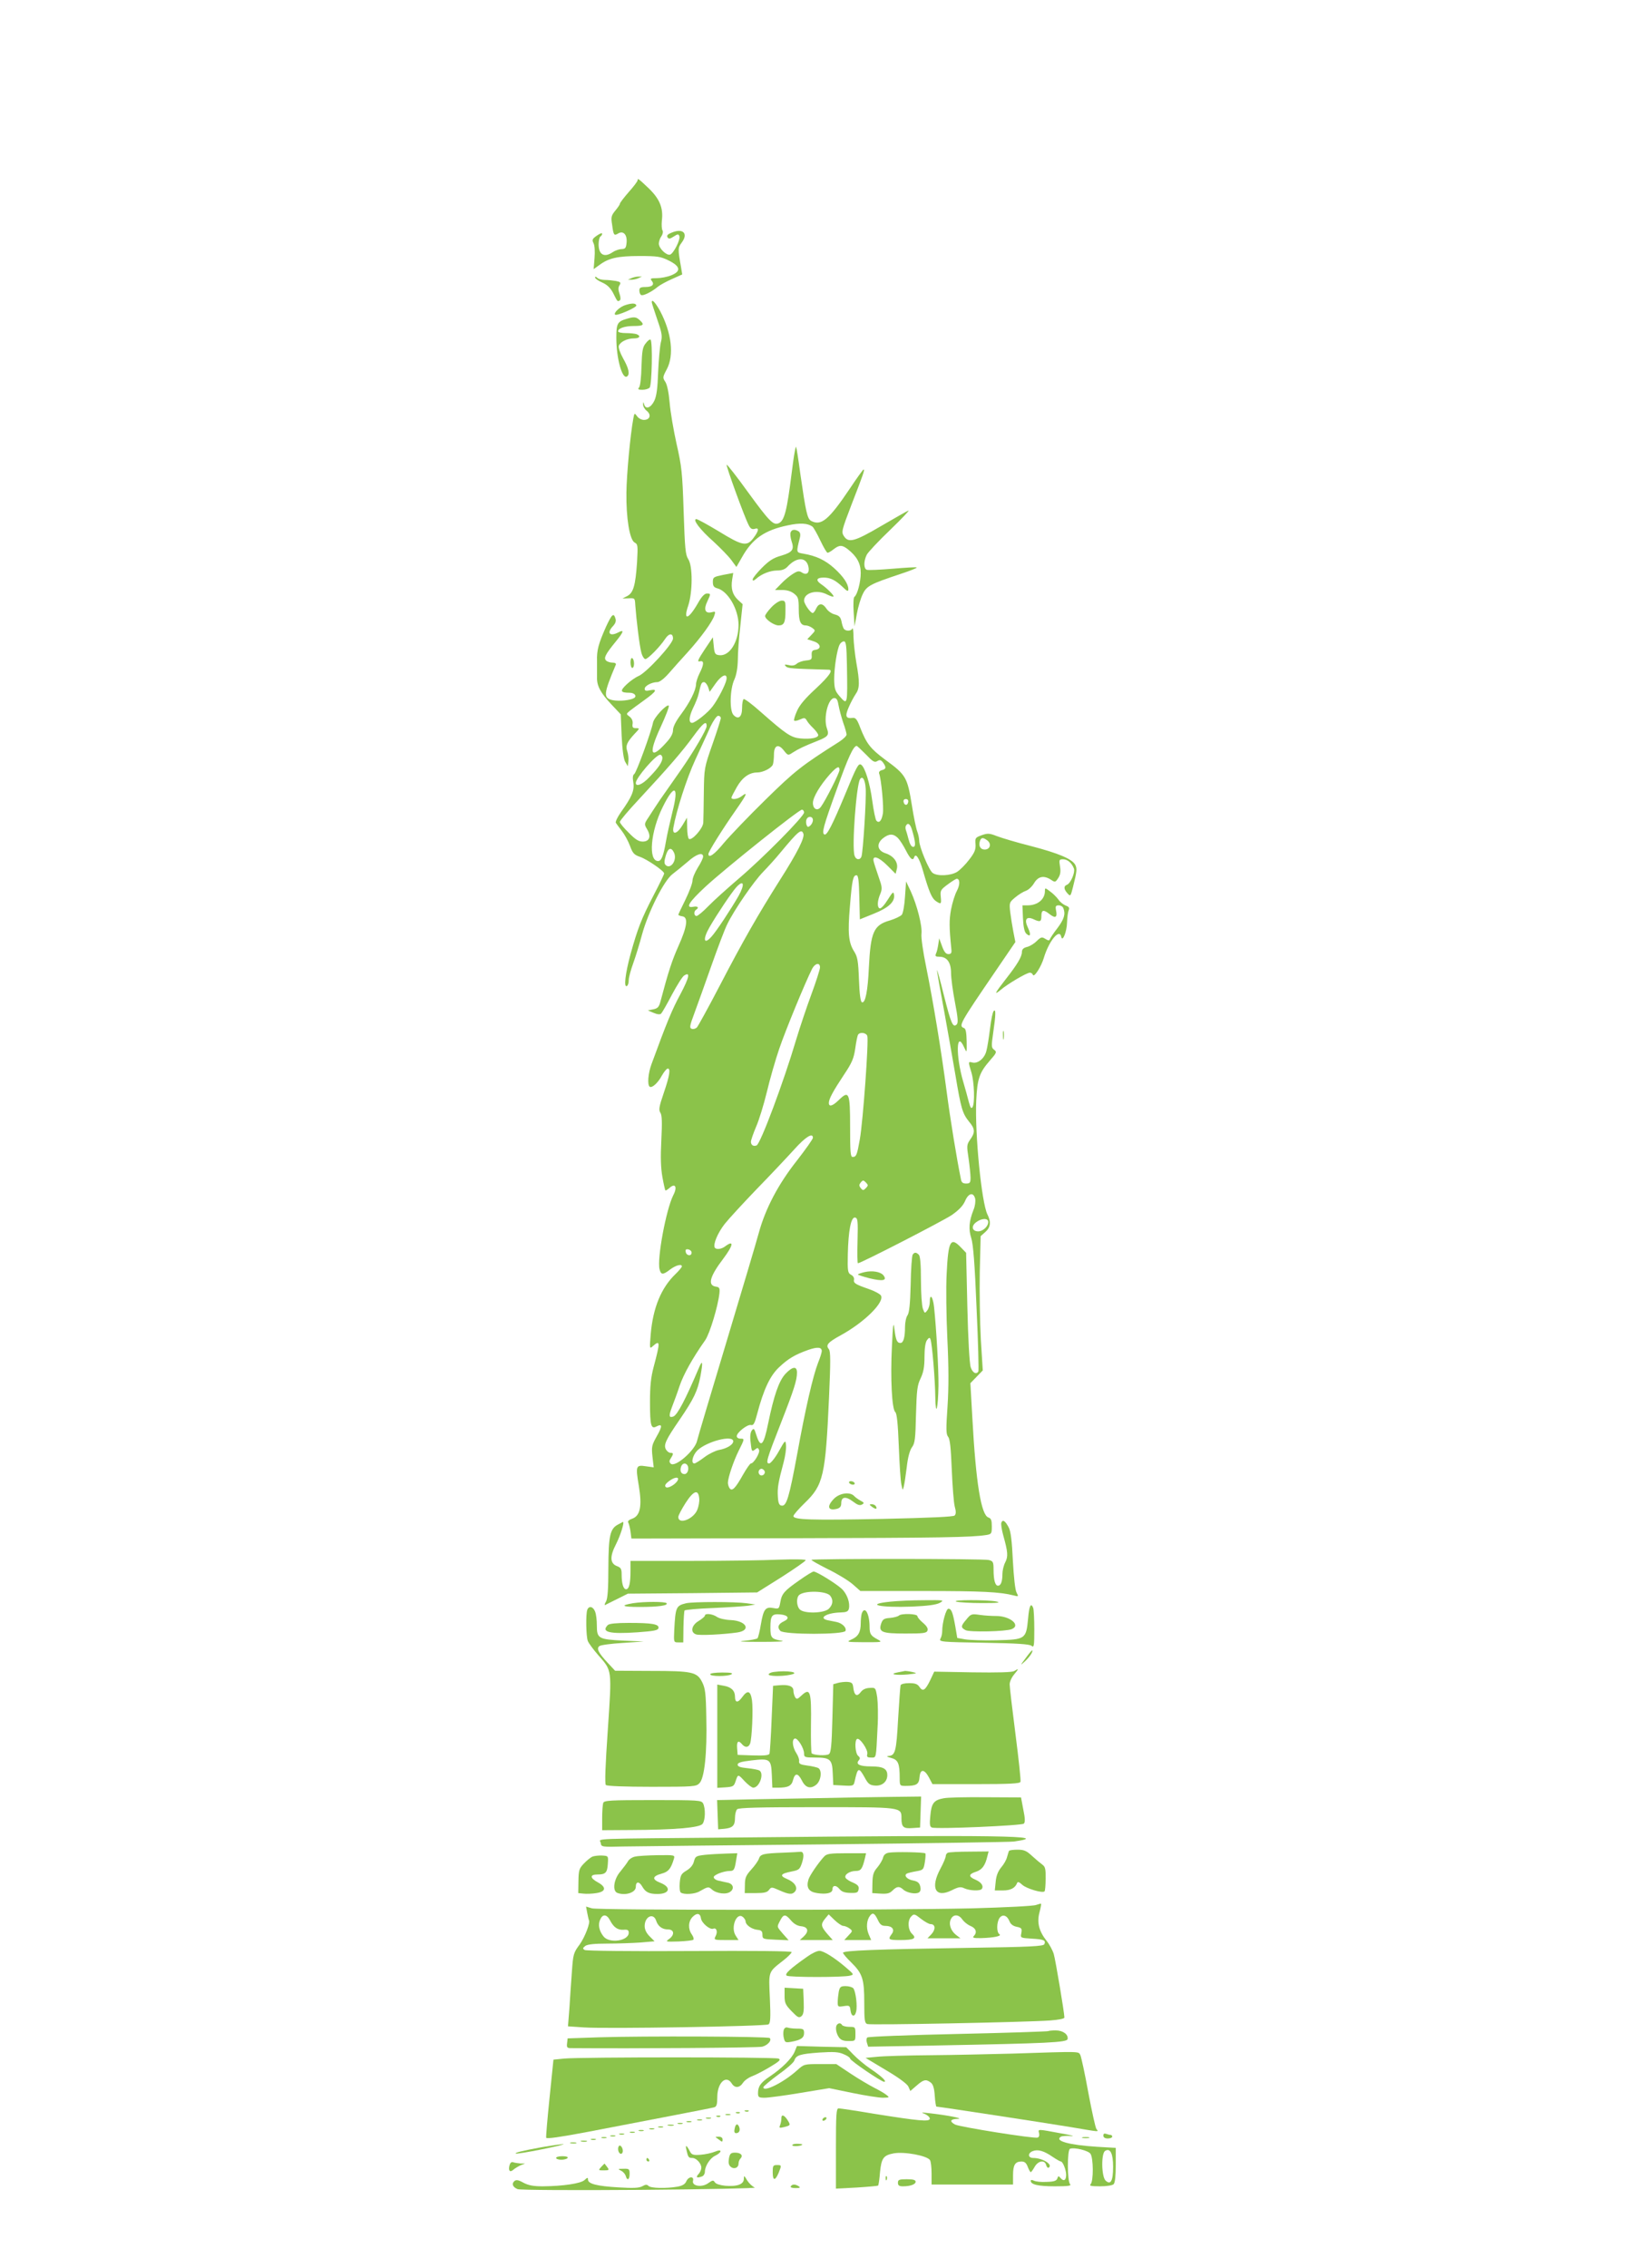 <?xml version="1.0" standalone="no"?>
<!DOCTYPE svg PUBLIC "-//W3C//DTD SVG 20010904//EN"
 "http://www.w3.org/TR/2001/REC-SVG-20010904/DTD/svg10.dtd">
<svg version="1.0" xmlns="http://www.w3.org/2000/svg"
 width="926pt" height="1280pt" viewBox="0 0 926 1280"
 preserveAspectRatio="xMidYMid meet">
<g transform="translate(0,1280) scale(0.1,-0.1)"
fill="#8bc34a" stroke="none">
<path d="M3600 11782 c0 -5 -22 -35 -50 -66 -27 -31 -50 -61 -50 -66 0 -5 -12
-22 -26 -39 -22 -27 -25 -36 -18 -78 8 -61 11 -65 34 -51 29 18 52 -6 48 -51
-3 -31 -7 -36 -28 -37 -14 0 -37 -8 -50 -17 -48 -33 -80 -15 -80 44 0 21 5 41
10 44 6 3 10 11 10 16 0 6 -13 1 -30 -11 -26 -18 -28 -24 -19 -42 7 -13 9 -47
6 -84 l-5 -63 32 23 c52 39 103 51 226 51 103 0 120 -3 165 -25 67 -33 72 -61
15 -84 -22 -9 -59 -16 -81 -16 -35 0 -40 -2 -29 -15 17 -21 3 -35 -36 -35 -27
0 -34 -4 -34 -19 0 -11 4 -23 10 -26 11 -7 62 19 95 47 11 9 47 29 79 43 l58
26 -6 37 c-19 108 -19 113 4 144 37 50 7 81 -55 56 -24 -9 -32 -17 -26 -27 7
-11 13 -10 35 4 23 15 27 15 32 2 7 -19 -32 -96 -52 -104 -20 -7 -64 35 -64
62 0 11 6 30 14 41 8 11 11 26 7 33 -5 7 -6 32 -4 55 9 72 -12 123 -74 183
-58 55 -63 59 -63 45z"/>
<path d="M3360 11234 c0 -6 18 -19 41 -29 29 -13 46 -31 61 -59 25 -50 24 -49
37 -42 6 4 6 17 -1 38 -8 22 -8 36 0 48 9 15 6 19 -20 24 -17 3 -45 6 -62 6
-18 0 -37 5 -44 12 -7 7 -12 8 -12 2z"/>
<path d="M3565 11230 l-20 -9 20 0 c11 0 29 4 40 9 l20 9 -20 0 c-11 0 -29 -4
-40 -9z"/>
<path d="M3680 11094 c0 -4 14 -47 31 -97 27 -78 30 -95 20 -131 -5 -22 -12
-98 -15 -167 -3 -91 -9 -136 -22 -162 -19 -39 -49 -50 -57 -19 -4 15 -5 15 -6
-1 0 -11 9 -27 21 -36 27 -22 18 -51 -16 -51 -14 0 -31 9 -39 21 -14 19 -15
19 -21 -13 -17 -92 -38 -316 -39 -418 -2 -144 18 -266 46 -282 19 -10 19 -17
14 -112 -9 -131 -21 -172 -55 -190 l-27 -14 35 1 c34 2 35 1 37 -38 6 -83 24
-231 34 -267 5 -21 16 -38 23 -38 14 0 82 69 111 113 22 34 45 35 45 3 0 -30
-150 -193 -195 -212 -17 -7 -47 -28 -67 -47 -39 -37 -36 -47 17 -47 28 0 43
-19 25 -30 -22 -13 -83 -19 -120 -12 -55 12 -53 34 17 200 3 7 -4 12 -19 12
-13 0 -29 5 -36 12 -14 14 -4 35 55 107 45 55 49 70 15 52 -49 -26 -68 -4 -31
35 14 15 19 29 14 43 -10 34 -20 25 -53 -46 -43 -97 -53 -133 -51 -194 0 -30
0 -71 0 -91 -2 -49 20 -89 83 -156 l51 -54 5 -122 c4 -79 11 -130 20 -146 l15
-25 3 28 c2 16 -1 41 -6 56 -11 32 -3 51 41 99 30 31 30 32 8 32 -18 0 -22 5
-19 25 2 15 -4 30 -17 40 -20 15 -20 15 1 33 12 9 49 37 83 61 68 49 76 64 31
55 -22 -5 -30 -3 -30 8 0 17 40 38 72 38 12 0 37 19 62 47 22 26 72 81 110
123 73 81 139 171 150 208 7 21 5 22 -18 16 -35 -8 -44 17 -22 62 20 43 20 44
-3 44 -13 0 -30 -18 -50 -54 -54 -94 -85 -102 -55 -14 25 76 26 224 0 262 -16
25 -19 60 -26 270 -7 218 -11 254 -40 381 -17 77 -35 181 -39 232 -5 57 -14
101 -24 117 -16 24 -16 27 8 72 42 79 27 205 -37 327 -27 49 -48 72 -48 51z"/>
<path d="M3534 11079 c-33 -9 -71 -45 -61 -55 9 -9 123 41 120 52 -3 13 -23
14 -59 3z"/>
<path d="M3537 11000 c-51 -15 -57 -27 -57 -106 0 -117 33 -236 60 -219 18 11
10 47 -21 101 -18 33 -28 61 -25 72 8 23 47 42 86 42 32 0 40 14 14 24 -9 3
-36 6 -60 6 -24 0 -44 4 -44 10 0 17 38 30 89 30 55 0 62 7 33 33 -20 19 -33
20 -75 7z"/>
<path d="M3645 10861 c-17 -21 -20 -44 -23 -130 -1 -58 -7 -110 -13 -117 -9
-11 -6 -14 18 -14 16 0 34 5 41 12 13 13 18 263 5 271 -5 3 -17 -7 -28 -22z"/>
<path d="M4487 10248 c-4 -18 -11 -71 -17 -118 -27 -215 -41 -271 -75 -284
-29 -11 -52 12 -170 174 -64 89 -119 159 -122 157 -5 -5 100 -294 124 -340 10
-21 19 -26 34 -22 27 9 24 -11 -7 -52 -37 -49 -62 -44 -194 37 -63 38 -121 70
-128 70 -24 0 20 -59 97 -127 40 -37 86 -84 101 -105 l28 -38 31 54 c59 106
129 154 260 181 69 15 113 12 139 -8 6 -5 26 -40 44 -78 18 -38 36 -69 41 -69
5 0 20 9 34 20 32 25 48 25 80 0 51 -40 73 -80 73 -134 0 -51 -19 -123 -36
-135 -5 -3 -7 -42 -4 -86 l5 -80 13 70 c7 39 22 89 33 111 22 47 44 58 212
114 54 18 96 34 93 37 -2 3 -64 -1 -136 -7 -72 -6 -138 -9 -146 -6 -18 7 -18
49 0 85 8 15 68 79 133 141 65 63 111 111 102 108 -9 -3 -78 -43 -154 -87
-150 -88 -184 -97 -210 -57 -15 23 -13 32 43 178 66 170 76 198 68 198 -3 0
-38 -48 -77 -107 -120 -178 -162 -213 -219 -183 -22 12 -30 50 -61 265 -11 83
-22 151 -24 153 -1 2 -5 -12 -8 -30z"/>
<path d="M4464 9795 c-3 -8 -1 -29 5 -48 17 -49 6 -64 -57 -83 -44 -12 -69
-28 -109 -68 -29 -29 -53 -59 -53 -66 0 -10 4 -9 18 2 32 29 81 48 120 48 27
0 45 7 58 21 50 55 105 57 118 3 9 -36 -8 -53 -35 -36 -17 11 -25 10 -52 -7
-18 -11 -48 -36 -66 -55 l-35 -36 41 0 c26 0 50 -7 67 -21 23 -18 26 -27 26
-88 0 -68 10 -91 40 -91 9 0 25 -6 36 -14 19 -14 19 -15 -4 -39 l-24 -25 37
-12 c40 -13 45 -43 8 -48 -17 -2 -21 -9 -20 -30 2 -24 -2 -27 -33 -30 -19 -2
-42 -10 -51 -18 -11 -10 -26 -13 -45 -8 -24 5 -27 4 -17 -7 12 -12 33 -13 241
-19 29 0 7 -33 -72 -107 -59 -54 -92 -93 -106 -126 -12 -27 -19 -51 -16 -54 3
-4 18 -1 33 6 24 11 29 10 38 -5 5 -10 22 -30 38 -45 15 -15 27 -32 27 -38 0
-16 -44 -24 -100 -19 -54 5 -82 24 -225 150 -48 43 -91 75 -96 72 -5 -3 -9
-25 -9 -50 0 -51 -21 -68 -48 -40 -24 23 -21 148 5 202 11 25 18 64 19 109 0
39 6 125 14 192 l13 123 -26 24 c-31 29 -41 64 -33 115 l6 37 -58 -11 c-53
-11 -57 -13 -57 -40 0 -22 6 -30 23 -35 61 -14 122 -118 122 -207 0 -97 -51
-178 -109 -171 -23 3 -27 8 -31 52 l-5 49 -47 -70 c-37 -56 -43 -70 -27 -66
25 7 25 -16 -1 -67 -11 -22 -20 -50 -20 -62 -1 -35 -35 -103 -85 -170 -29 -39
-45 -70 -45 -89 0 -19 -12 -42 -37 -69 -90 -101 -104 -67 -33 86 29 63 50 117
46 121 -11 11 -84 -67 -89 -96 -10 -52 -94 -283 -106 -290 -8 -5 -10 -21 -5
-48 7 -45 -9 -82 -70 -167 -19 -27 -32 -54 -29 -60 4 -6 19 -27 34 -46 15 -19
36 -57 46 -84 15 -42 24 -51 56 -62 41 -14 137 -80 137 -94 0 -5 -26 -59 -59
-122 -70 -135 -90 -187 -131 -334 -30 -111 -39 -191 -20 -179 6 3 10 18 10 33
0 15 12 59 26 97 14 39 36 111 49 160 35 128 125 307 173 342 20 15 59 47 86
70 48 43 86 55 86 28 0 -8 -13 -36 -30 -62 -16 -26 -30 -59 -30 -73 0 -15 -18
-63 -40 -108 -22 -44 -40 -83 -40 -85 0 -3 10 -7 23 -9 34 -5 27 -58 -22 -167
-36 -81 -56 -140 -102 -314 -8 -31 -16 -39 -41 -44 l-30 -6 33 -14 c21 -9 36
-10 42 -4 5 5 33 53 61 107 29 54 59 102 69 108 36 23 29 -10 -21 -105 -47
-86 -78 -162 -163 -394 -20 -53 -25 -120 -10 -129 13 -8 47 23 68 63 11 19 24
36 31 39 20 6 14 -37 -20 -136 -27 -79 -30 -97 -19 -113 9 -15 10 -54 5 -155
-5 -96 -3 -156 6 -207 7 -40 15 -74 17 -76 1 -2 12 4 23 14 33 30 46 5 21 -42
-40 -80 -92 -358 -77 -417 8 -32 19 -33 60 -1 32 24 66 33 66 17 0 -4 -16 -24
-36 -43 -81 -78 -127 -190 -140 -340 -7 -83 -6 -84 13 -66 41 36 41 22 4 -117
-16 -60 -21 -108 -21 -200 0 -133 6 -154 37 -137 33 17 34 2 1 -56 -28 -50
-30 -59 -24 -115 l7 -60 -44 6 c-57 9 -59 2 -40 -111 19 -114 8 -169 -38 -185
-18 -6 -26 -14 -22 -21 4 -7 10 -30 13 -51 l5 -40 905 2 c843 2 1014 5 1098
18 30 5 32 7 32 49 0 34 -4 45 -19 50 -41 13 -71 194 -91 564 l-11 194 35 36
35 36 -11 175 c-5 96 -8 267 -6 379 l5 204 26 23 c30 26 34 57 12 100 -33 68
-71 451 -63 641 6 124 17 158 77 227 39 44 40 49 24 61 -16 12 -16 20 -5 97
15 102 15 135 3 122 -6 -5 -15 -49 -21 -99 -6 -49 -15 -107 -21 -128 -11 -42
-49 -72 -79 -64 -24 6 -24 6 -5 -57 16 -54 20 -173 6 -195 -7 -11 -12 -3 -21
30 -6 24 -20 75 -31 112 -44 150 -40 297 5 195 15 -33 15 -32 14 35 -1 48 -5
70 -14 74 -33 13 -29 20 184 332 l105 154 -11 56 c-6 31 -14 81 -18 112 -6 54
-5 56 27 83 19 16 46 33 61 38 15 5 36 25 47 44 23 38 55 45 96 18 22 -15 24
-14 40 10 12 19 15 36 10 66 -6 38 -5 40 18 40 25 0 49 -21 61 -53 7 -22 -19
-83 -40 -91 -19 -7 -18 -25 3 -48 17 -19 18 -17 31 34 23 91 24 105 13 127
-18 33 -94 65 -251 106 -80 20 -166 46 -192 56 -41 16 -51 17 -85 5 -36 -13
-38 -16 -35 -50 2 -30 -4 -47 -35 -87 -21 -28 -52 -59 -69 -70 -36 -22 -111
-26 -138 -6 -21 15 -76 148 -76 182 0 13 -5 36 -11 52 -6 15 -20 81 -30 146
-26 161 -33 173 -152 260 -83 62 -104 89 -140 180 -17 46 -26 57 -42 55 -40
-5 -45 9 -23 60 11 26 29 59 39 74 23 32 24 67 4 178 -8 47 -15 112 -16 145 0
33 -3 54 -6 48 -6 -16 -39 -17 -49 -1 -4 6 -10 25 -13 42 -5 23 -14 32 -38 38
-17 4 -38 19 -47 33 -21 32 -43 32 -58 0 -6 -14 -15 -25 -19 -25 -13 0 -49 52
-49 70 0 45 73 65 131 34 17 -8 33 -14 35 -11 5 5 -36 47 -70 70 -32 22 -26
37 15 37 38 0 65 -14 107 -53 25 -25 32 -27 32 -13 0 30 -28 72 -80 119 -51
46 -103 70 -174 82 -41 7 -41 5 -20 89 5 19 2 31 -7 37 -21 13 -39 11 -45 -6z
m318 -747 c4 -230 4 -230 -42 -177 -25 29 -29 42 -30 95 0 65 16 168 31 196 5
10 16 18 24 18 12 0 15 -24 17 -132z m-680 -83 c-5 -29 -49 -114 -79 -153 -25
-34 -98 -92 -115 -92 -21 0 -18 34 5 83 14 28 29 66 32 82 13 57 16 65 30 65
7 0 17 -12 23 -27 l9 -28 34 48 c34 48 67 60 61 22z m633 -147 c4 -23 16 -66
26 -97 11 -30 19 -60 19 -67 0 -8 -19 -26 -42 -41 -210 -133 -249 -163 -417
-328 -95 -93 -200 -203 -233 -242 -53 -65 -88 -90 -88 -63 0 13 78 138 155
248 63 90 70 107 31 77 -21 -16 -56 -20 -56 -7 0 4 14 31 30 59 31 55 71 83
115 83 33 0 81 24 89 45 3 9 6 34 6 56 0 53 25 63 56 23 23 -29 24 -29 51 -11
31 20 65 36 133 63 66 26 73 34 59 73 -21 59 7 171 42 171 13 0 19 -11 24 -42z
m-665 -71 c0 -7 -21 -73 -47 -147 -47 -134 -47 -136 -49 -275 -1 -77 -2 -153
-3 -168 -1 -32 -64 -103 -81 -92 -5 3 -10 32 -10 63 l-1 57 -25 -42 c-30 -50
-59 -58 -52 -15 17 97 75 278 124 384 31 68 70 151 85 186 17 35 36 62 44 62
8 0 15 -6 15 -13z m-80 -45 c0 -20 -72 -142 -142 -243 -24 -34 -62 -89 -86
-123 -24 -33 -50 -72 -59 -86 -9 -14 -28 -42 -41 -63 -25 -37 -25 -39 -8 -68
24 -40 13 -69 -25 -69 -23 0 -42 12 -79 50 -28 27 -50 54 -50 61 0 7 48 64
108 128 167 180 244 269 306 354 57 78 76 92 76 59z m899 -160 c39 -41 49 -47
64 -38 15 9 21 7 33 -8 19 -27 18 -37 -7 -43 -12 -3 -18 -11 -15 -19 12 -32
27 -191 21 -226 -7 -41 -21 -56 -36 -41 -6 6 -16 57 -24 114 -13 98 -41 189
-63 203 -15 9 -25 -9 -91 -170 -71 -170 -102 -231 -116 -224 -16 8 -8 41 70
256 63 178 94 244 112 244 3 0 26 -22 52 -48z m-1149 -20 c0 -23 -22 -56 -74
-109 -38 -41 -76 -56 -76 -32 0 28 113 159 137 159 7 0 13 -8 13 -18z m1000
-68 c0 -17 -79 -173 -105 -208 -19 -26 -45 -13 -45 22 0 32 41 100 95 161 40
44 55 51 55 25z m148 -105 c4 -60 -15 -360 -24 -384 -9 -22 -32 -18 -39 6 -16
49 10 396 31 431 14 22 29 -3 32 -53z m-1091 -131 c-14 -57 -31 -132 -37 -168
-14 -82 -26 -110 -44 -110 -57 0 -43 167 26 305 66 134 93 121 55 -27z m1331
55 c-4 -22 -22 -20 -26 1 -2 10 3 16 13 16 10 0 15 -7 13 -17z m-588 -59 c0
-22 -232 -257 -370 -374 -63 -54 -140 -123 -170 -154 -30 -31 -60 -56 -67 -56
-15 0 -17 26 -3 35 19 12 10 22 -15 17 -47 -9 -27 25 69 114 114 105 526 434
544 434 6 0 12 -7 12 -16z m50 -43 c0 -10 -7 -24 -15 -31 -12 -10 -16 -9 -21
4 -3 9 -4 23 0 31 8 21 36 19 36 -4z m559 -53 c21 -71 23 -98 7 -98 -10 0 -19
16 -26 43 -6 23 -13 48 -16 55 -2 8 -2 18 2 23 10 17 23 9 33 -23z m-613 -23
c9 -22 -33 -106 -131 -260 -124 -196 -210 -346 -342 -600 -63 -121 -121 -226
-128 -234 -7 -7 -20 -11 -29 -8 -14 5 -12 17 15 89 17 46 60 166 96 268 36
102 76 208 90 235 39 80 149 240 202 294 26 27 70 75 96 107 103 124 120 138
131 109z m534 -25 c10 -10 31 -42 45 -70 25 -49 40 -61 47 -38 9 25 29 -6 49
-75 34 -119 50 -156 72 -172 31 -21 33 -19 29 23 -4 36 0 41 39 70 24 18 47
32 51 32 19 0 19 -34 1 -68 -11 -20 -26 -68 -33 -105 -11 -61 -11 -97 2 -227
2 -19 -2 -25 -17 -25 -14 0 -24 12 -36 45 l-16 44 -5 -34 c-3 -19 -8 -43 -13
-52 -6 -15 -2 -18 19 -18 43 0 66 -32 66 -92 0 -28 10 -103 22 -165 17 -88 19
-116 10 -125 -21 -21 -32 4 -72 163 -21 85 -39 149 -39 143 -1 -7 17 -108 39
-225 21 -118 51 -284 65 -369 31 -185 39 -214 76 -260 35 -41 36 -62 7 -102
-20 -29 -20 -35 -9 -107 6 -42 11 -91 11 -108 0 -28 -3 -33 -25 -33 -18 0 -26
6 -29 23 -24 117 -60 337 -81 497 -31 235 -75 502 -116 705 -17 82 -29 165
-26 185 5 44 -25 161 -60 238 l-27 57 -6 -86 c-3 -49 -11 -93 -18 -102 -8 -9
-38 -23 -67 -32 -92 -26 -109 -65 -119 -265 -6 -134 -20 -204 -39 -197 -8 2
-14 45 -17 128 -4 106 -8 129 -28 160 -31 50 -36 103 -23 254 12 149 18 175
37 175 10 0 14 -28 16 -125 l3 -124 79 32 c85 34 120 68 114 107 -3 20 -7 17
-36 -29 -18 -29 -38 -51 -45 -48 -15 5 -14 42 4 83 11 28 10 39 -10 95 -12 35
-25 74 -28 87 -9 37 27 27 78 -24 l46 -46 7 28 c9 36 -18 73 -64 88 -47 15
-53 54 -14 85 33 26 58 27 84 1z m504 -13 c26 -19 17 -52 -14 -52 -25 0 -37
22 -26 51 7 17 17 18 40 1z m-1768 -70 c19 -42 -20 -97 -48 -69 -8 8 -8 22 1
52 13 45 31 51 47 17z m364 -244 c-41 -72 -126 -201 -153 -230 -44 -49 -50
-14 -10 55 44 76 124 195 151 225 42 45 49 16 12 -50z m460 -403 c0 -11 -22
-80 -49 -153 -27 -73 -65 -187 -85 -253 -71 -240 -202 -590 -224 -599 -18 -7
-32 2 -32 21 0 8 13 46 29 84 17 38 44 127 61 197 17 71 48 180 70 244 35 103
147 375 186 452 17 31 44 36 44 7z m267 -387 c9 -23 -24 -480 -42 -583 -16
-90 -20 -100 -41 -100 -12 0 -14 29 -14 170 0 194 -6 208 -64 151 -35 -34 -56
-40 -56 -16 0 23 25 68 86 160 45 67 55 92 63 147 5 37 12 72 16 78 10 16 45
12 52 -7z m-307 -575 c0 -7 -41 -65 -90 -128 -106 -134 -178 -271 -216 -410
-14 -52 -97 -331 -184 -620 -87 -289 -161 -537 -164 -552 -12 -55 -125 -153
-149 -129 -9 9 -9 16 1 31 16 25 15 30 -3 30 -8 0 -19 9 -25 19 -14 26 -1 54
76 166 82 120 103 164 119 248 15 81 12 96 -9 46 -75 -177 -121 -265 -144
-274 -25 -9 -27 3 -8 53 10 26 30 79 43 119 22 65 73 157 145 259 26 38 72
191 80 264 3 30 0 35 -20 38 -48 7 -35 57 42 158 57 76 62 108 10 69 -21 -16
-50 -19 -58 -7 -11 18 16 83 56 134 23 29 105 118 182 198 78 80 172 180 211
223 64 71 105 96 105 65z m299 -284 c-14 -14 -17 -14 -29 0 -10 13 -10 19 0
32 12 14 15 14 29 0 14 -15 14 -17 0 -32z m617 -59 c3 -14 0 -42 -9 -63 -26
-66 -29 -110 -13 -160 11 -34 20 -145 30 -396 9 -192 13 -353 10 -357 -12 -19
-33 -7 -43 24 -7 19 -15 166 -19 340 l-7 306 -29 30 c-59 62 -72 38 -81 -151
-4 -73 -2 -236 4 -363 8 -162 8 -275 1 -384 -9 -128 -8 -156 3 -170 11 -12 16
-63 21 -186 4 -93 11 -187 17 -209 8 -28 7 -42 -1 -50 -7 -7 -137 -13 -408
-19 -406 -8 -502 -5 -502 16 0 7 29 40 64 74 105 101 117 153 137 596 9 202 9
260 -1 272 -19 23 -7 38 68 79 133 73 248 187 226 224 -6 9 -37 26 -70 37 -75
26 -86 33 -82 53 2 10 -6 22 -17 27 -18 10 -20 20 -18 115 3 134 18 212 41
208 15 -3 17 -18 14 -131 -2 -70 -1 -127 2 -127 17 0 479 238 530 272 41 29
63 52 75 79 19 45 47 52 57 14z m74 -132 c0 -25 -30 -53 -57 -53 -34 0 -41 29
-12 51 31 24 69 25 69 2z m-1675 -173 c0 -22 -29 -18 -33 3 -3 14 1 18 15 15
10 -2 18 -10 18 -18z m735 -556 c0 -7 -9 -37 -21 -66 -29 -75 -71 -257 -118
-516 -45 -243 -60 -295 -88 -290 -14 2 -19 15 -21 52 -3 48 2 79 33 194 9 34
15 77 13 95 -3 31 -4 31 -41 -35 -21 -38 -46 -68 -54 -68 -21 0 -15 21 67 230
74 189 90 240 90 283 0 38 -25 35 -65 -7 -37 -40 -65 -121 -98 -281 -25 -124
-42 -141 -66 -66 -12 39 -15 42 -26 27 -8 -10 -11 -34 -7 -64 6 -56 7 -58 27
-42 12 10 16 9 21 -4 6 -16 -30 -76 -46 -76 -5 0 -25 -29 -45 -64 -43 -77 -62
-96 -76 -75 -5 8 -9 21 -9 30 0 28 32 123 61 181 34 68 34 68 9 68 -11 0 -20
6 -20 14 0 21 61 68 80 63 14 -4 21 8 35 62 37 140 73 216 124 264 52 49 89
71 165 98 52 18 76 16 76 -7z m-500 -509 c0 -19 -36 -41 -81 -49 -20 -4 -57
-22 -82 -41 -25 -19 -51 -35 -56 -35 -22 0 -10 47 17 74 54 51 202 89 202 51z
m-256 -140 c7 -20 -3 -45 -19 -45 -19 0 -27 17 -20 40 7 24 30 26 39 5z m432
-26 c10 -17 -13 -36 -27 -22 -12 12 -4 33 11 33 5 0 12 -5 16 -11z m-488 -51
c-8 -23 -57 -53 -69 -41 -7 7 -3 17 17 32 29 23 58 28 52 9z m120 -105 c2 -17
-3 -46 -11 -65 -22 -53 -107 -85 -107 -40 0 9 19 44 41 79 46 71 72 79 77 26z"/>
<path d="M5153 5718 c-4 -7 -10 -83 -11 -168 -3 -112 -8 -160 -18 -174 -8 -11
-14 -41 -14 -66 0 -59 -9 -90 -26 -90 -19 0 -26 16 -34 79 -5 46 -8 28 -14
-100 -9 -179 0 -353 19 -369 9 -7 15 -65 20 -194 4 -101 10 -199 15 -217 7
-33 7 -33 13 -9 4 14 11 63 17 110 6 55 17 94 29 111 17 22 20 48 23 185 4
138 7 165 26 204 16 34 22 64 22 121 0 49 5 82 14 95 12 16 16 16 20 4 9 -24
26 -227 27 -325 2 -119 16 -66 18 65 1 91 -12 321 -25 443 -6 58 -24 80 -24
29 0 -16 -6 -37 -14 -48 -14 -18 -15 -18 -25 9 -6 16 -11 88 -11 161 0 89 -4
136 -12 144 -15 15 -25 15 -35 0z"/>
<path d="M4882 5620 c-18 -4 -35 -10 -38 -13 -3 -2 27 -12 66 -22 75 -18 101
-13 78 17 -16 20 -63 28 -106 18z"/>
<path d="M4795 4430 c3 -5 13 -10 21 -10 8 0 12 5 9 10 -3 6 -13 10 -21 10 -8
0 -12 -4 -9 -10z"/>
<path d="M4709 4341 c-42 -43 -35 -70 17 -57 17 5 24 13 24 32 0 36 25 40 65
10 26 -20 39 -25 52 -18 14 8 13 11 -8 22 -13 7 -30 19 -37 27 -24 24 -81 16
-113 -16z"/>
<path d="M4924 4295 c21 -16 32 -13 21 4 -3 6 -14 11 -23 11 -15 -1 -15 -2 2
-15z"/>
<path d="M4356 9373 c-20 -21 -36 -43 -36 -50 0 -18 50 -53 76 -53 31 0 39 16
39 83 1 52 -1 57 -21 57 -13 0 -38 -16 -58 -37z"/>
<path d="M3560 9061 c0 -17 5 -31 10 -31 6 0 10 11 10 24 0 14 -4 28 -10 31
-6 4 -10 -7 -10 -24z"/>
<path d="M5900 7771 c0 -47 -41 -81 -98 -81 l-29 0 3 -72 c2 -47 8 -77 18 -87
24 -23 29 -7 10 33 -22 46 -9 66 31 48 38 -18 45 -15 45 18 0 35 12 38 47 10
32 -25 44 -18 36 20 -5 25 -2 30 15 30 11 0 23 -7 26 -16 13 -33 5 -61 -33
-112 -22 -28 -41 -57 -43 -63 -3 -9 -10 -8 -26 2 -19 12 -24 11 -49 -13 -15
-15 -40 -30 -55 -33 -20 -5 -28 -14 -28 -29 0 -26 -27 -71 -90 -151 -63 -81
-70 -95 -31 -63 41 35 148 98 166 98 7 0 15 -5 17 -12 6 -18 47 45 62 96 29
96 88 167 98 119 7 -34 32 29 33 82 1 28 5 58 9 67 6 14 2 20 -17 27 -14 6
-33 21 -41 34 -9 12 -29 33 -46 45 -29 22 -30 22 -30 3z"/>
<path d="M5663 6955 c0 -22 2 -30 4 -17 2 12 2 30 0 40 -3 9 -5 -1 -4 -23z"/>
<path d="M5654 4206 c-3 -8 2 -41 11 -73 26 -93 28 -118 11 -151 -9 -17 -16
-47 -16 -66 0 -43 -9 -66 -25 -66 -16 0 -25 32 -25 91 0 43 -3 48 -27 54 -28
8 -993 8 -1001 1 -2 -3 40 -26 93 -53 54 -26 117 -65 140 -85 l43 -38 359 0
c329 0 428 -5 507 -25 27 -7 28 -7 16 16 -8 13 -16 89 -21 180 -5 110 -12 166
-23 187 -20 38 -34 48 -42 28z"/>
<path d="M3489 4195 c-45 -24 -53 -64 -54 -245 0 -119 -4 -172 -13 -189 -8
-13 -10 -22 -5 -20 4 2 35 18 68 34 l60 30 365 3 365 4 137 86 c75 48 137 91
137 96 1 5 -62 6 -151 3 -83 -4 -306 -7 -495 -7 l-343 0 0 -57 c0 -70 -8 -103
-25 -103 -15 0 -25 31 -25 83 0 31 -4 39 -25 47 -41 15 -43 54 -7 124 25 49
50 127 39 126 -1 -1 -14 -7 -28 -15z"/>
<path d="M4514 3881 c-86 -60 -100 -76 -108 -124 -7 -38 -8 -39 -40 -33 -44 8
-55 -6 -70 -93 -6 -38 -15 -73 -19 -78 -5 -4 -39 -11 -75 -14 -44 -4 -11 -6
93 -6 88 0 142 2 120 6 -59 10 -65 16 -65 74 0 68 8 79 55 75 46 -4 56 -23 21
-39 -32 -15 -39 -34 -20 -54 22 -22 359 -22 368 0 7 18 -18 43 -50 50 -13 3
-36 7 -50 10 -56 12 -7 42 72 44 33 1 43 5 47 21 8 32 -10 84 -40 112 -32 30
-142 98 -159 98 -6 0 -42 -22 -80 -49z m174 -88 c18 -24 15 -50 -8 -73 -26
-26 -140 -29 -164 -4 -19 19 -21 67 -3 82 31 26 154 23 175 -5z"/>
<path d="M5028 3760 c-149 -15 -61 -35 122 -28 88 4 135 10 156 21 28 16 24
16 -91 15 -66 0 -150 -4 -187 -8z"/>
<path d="M5400 3760 c14 -4 79 -8 145 -8 89 0 110 2 80 9 -52 10 -259 10 -225
-1z"/>
<path d="M3573 3751 c-75 -13 -59 -21 39 -21 105 0 161 8 152 21 -6 10 -128
10 -191 0z"/>
<path d="M3874 3751 c-57 -14 -60 -21 -67 -153 -3 -68 -3 -68 24 -68 l27 0 1
86 c1 48 4 90 6 94 3 4 76 11 162 14 87 4 176 10 198 13 l40 7 -50 7 c-65 9
-301 9 -341 0z"/>
<path d="M5805 3665 c-11 -117 -15 -119 -177 -123 -73 -2 -153 1 -178 5 l-45
8 -11 65 c-14 79 -22 100 -39 100 -13 0 -35 -78 -35 -126 0 -14 -4 -33 -10
-43 -9 -18 4 -19 245 -23 189 -3 257 -8 269 -17 14 -12 16 -3 16 92 0 58 -3
112 -6 121 -13 33 -23 13 -29 -59z"/>
<path d="M3316 3714 c-9 -24 -7 -150 3 -176 5 -13 31 -48 58 -79 80 -91 78
-77 55 -421 -14 -204 -18 -306 -11 -313 6 -6 105 -10 259 -10 236 0 251 1 269
20 29 28 44 172 39 371 -2 135 -6 165 -23 199 -29 58 -55 64 -291 64 l-201 1
-41 44 c-54 58 -65 81 -48 95 7 6 66 14 132 18 l119 8 -116 5 c-140 7 -149 12
-149 86 0 29 -4 64 -10 78 -11 29 -35 34 -44 10z"/>
<path d="M4866 3694 c-3 -9 -6 -34 -6 -55 0 -52 -14 -76 -53 -93 -30 -14 -26
-14 73 -15 102 0 104 0 75 16 -38 20 -45 31 -45 69 0 76 -27 123 -44 78z"/>
<path d="M3980 3681 c0 -5 -16 -18 -35 -30 -41 -24 -49 -65 -14 -76 21 -7 155
0 232 11 81 12 51 66 -37 70 -31 1 -65 9 -78 18 -24 17 -68 22 -68 7z"/>
<path d="M5075 3681 c-6 -5 -28 -11 -50 -13 -33 -2 -41 -8 -49 -30 -17 -50 2
-58 136 -58 102 0 120 2 125 17 4 11 -4 25 -25 43 -18 15 -32 32 -32 38 0 14
-91 17 -105 3z"/>
<path d="M5457 3660 c-33 -38 -33 -46 -5 -61 23 -12 228 -8 261 6 53 22 -11
75 -90 74 -21 0 -61 2 -89 6 -48 7 -52 6 -77 -25z"/>
<path d="M3432 3628 c-40 -40 9 -52 168 -41 94 7 115 11 118 24 4 22 -36 29
-167 29 -70 0 -111 -4 -119 -12z"/>
<path d="M5791 3441 c-31 -41 -31 -43 -7 -21 28 25 51 59 44 65 -2 1 -18 -18
-37 -44z"/>
<path d="M5726 3368 c-13 -7 -90 -9 -235 -7 l-216 4 -22 -47 c-28 -58 -42 -68
-61 -40 -11 17 -24 22 -59 22 -26 0 -45 -5 -48 -12 -2 -7 -8 -93 -14 -191 -10
-184 -16 -206 -55 -208 -13 -1 -7 -5 15 -11 40 -10 49 -31 49 -114 0 -43 1
-44 33 -44 62 0 76 9 79 49 4 48 27 47 53 -1 l20 -38 246 0 c189 0 248 3 251
13 3 6 -10 127 -28 267 -18 140 -33 267 -33 282 -1 15 11 40 25 57 28 34 28
36 0 19z"/>
<path d="M4368 3363 c-16 -2 -28 -9 -28 -14 0 -10 72 -12 121 -2 66 13 -17 27
-93 16z"/>
<path d="M5070 3361 c-54 -10 -14 -18 55 -12 55 6 57 7 26 14 -18 4 -36 6 -40
6 -3 -1 -22 -4 -41 -8z"/>
<path d="M4010 3350 c0 -13 100 -13 120 0 11 7 -5 10 -52 10 -39 0 -68 -4 -68
-10z"/>
<path d="M4730 3301 l-25 -7 -5 -192 c-4 -156 -8 -195 -20 -203 -15 -10 -86
-6 -97 5 -3 3 -5 74 -4 158 3 195 -4 215 -56 166 -20 -19 -25 -20 -33 -8 -5 8
-10 25 -10 37 0 26 -28 36 -81 31 l-34 -3 -8 -185 c-4 -102 -10 -191 -12 -198
-3 -9 -28 -12 -92 -10 l-88 3 -3 38 c-3 39 7 47 28 22 17 -20 36 -19 45 3 11
28 18 195 11 245 -8 55 -25 60 -56 17 -24 -33 -40 -31 -40 4 0 33 -21 54 -62
61 l-38 7 0 -291 0 -292 47 3 c42 3 47 6 56 33 14 43 14 42 51 2 19 -20 41
-37 49 -37 35 0 63 79 35 97 -7 4 -38 10 -68 13 -40 4 -55 9 -55 20 0 11 19
17 79 24 104 12 110 8 114 -83 l3 -71 32 0 c57 0 77 10 85 44 11 41 28 39 50
-4 20 -41 49 -49 81 -23 27 22 34 81 11 94 -8 4 -37 11 -63 14 -38 5 -47 10
-45 24 2 9 -5 30 -15 45 -22 33 -27 77 -10 83 16 6 53 -54 53 -84 0 -21 4 -23
63 -23 85 0 96 -10 99 -90 l3 -65 57 -3 c56 -3 58 -2 64 25 17 78 23 80 56 21
19 -36 29 -44 57 -46 41 -4 71 21 71 59 0 36 -24 49 -92 49 -64 0 -87 12 -70
33 10 11 9 17 -3 27 -16 14 -21 85 -6 95 15 9 64 -62 58 -85 -4 -16 0 -20 21
-20 31 0 28 -11 37 170 4 63 2 140 -2 170 -9 55 -9 55 -43 53 -22 -1 -40 -9
-51 -25 -21 -27 -36 -17 -41 27 -3 25 -8 30 -33 32 -16 1 -41 -2 -55 -6z"/>
<path d="M4510 2649 c-195 -3 -379 -7 -408 -8 l-53 -1 3 -82 3 -83 35 3 c47 5
60 18 60 61 0 20 5 42 12 49 9 9 122 12 448 12 484 0 480 1 480 -63 0 -49 11
-59 61 -55 l44 3 3 88 3 87 -168 -2 c-92 -1 -328 -5 -523 -9z"/>
<path d="M5327 2650 c-54 -10 -68 -28 -74 -98 -5 -49 -3 -63 9 -67 26 -10 508
11 519 22 8 8 7 31 -3 79 l-13 69 -200 1 c-110 1 -217 -1 -238 -6z"/>
<path d="M3406 2624 c-3 -9 -6 -47 -6 -85 l0 -69 158 1 c252 1 393 13 409 35
16 21 17 87 3 115 -10 18 -24 19 -284 19 -241 0 -275 -2 -280 -16z"/>
<path d="M4180 2429 c-885 -8 -792 -4 -788 -31 3 -23 5 -23 128 -20 69 1 584
7 1145 12 561 6 1038 13 1060 16 227 33 -75 38 -1545 23z"/>
<path d="M5697 2353 c-2 -5 -7 -20 -11 -35 -3 -14 -18 -41 -33 -58 -18 -22
-28 -47 -31 -81 l-5 -49 46 0 c44 0 69 14 80 42 3 9 12 6 30 -11 24 -21 114
-48 125 -36 3 3 6 34 6 71 1 55 -2 68 -19 80 -11 8 -37 30 -58 49 -31 29 -45
35 -82 35 -24 0 -46 -3 -48 -7z"/>
<path d="M4420 2343 c-109 -4 -127 -8 -135 -34 -4 -12 -23 -39 -43 -61 -30
-33 -36 -47 -36 -86 l-1 -47 62 0 c48 0 65 4 75 18 13 17 15 17 58 -2 54 -24
73 -26 89 -7 18 22 -2 53 -46 71 -43 18 -36 30 27 42 41 8 46 12 58 48 14 42
10 66 -10 63 -7 -1 -51 -3 -98 -5z"/>
<path d="M5018 2343 c-17 -3 -28 -12 -32 -28 -3 -13 -18 -38 -32 -55 -22 -25
-27 -42 -28 -88 l-1 -57 47 -3 c37 -2 51 1 67 17 25 25 39 26 61 6 21 -19 71
-28 89 -16 9 6 11 18 7 34 -5 20 -15 28 -40 33 -34 6 -54 28 -36 39 5 3 29 9
52 13 41 7 43 9 50 52 4 24 5 46 3 49 -7 7 -173 10 -207 4z"/>
<path d="M5353 2343 c-7 -2 -13 -11 -13 -19 0 -8 -13 -40 -30 -71 -59 -110
-28 -168 64 -122 38 19 50 21 71 11 31 -14 91 -16 99 -3 11 17 -4 38 -37 52
-40 17 -39 31 5 45 33 11 51 35 63 87 l7 27 -108 -1 c-60 0 -115 -3 -121 -6z"/>
<path d="M3981 2331 c-51 -6 -55 -8 -63 -38 -5 -20 -20 -38 -42 -51 -30 -18
-34 -26 -38 -69 -2 -27 0 -51 6 -55 18 -13 80 -9 106 7 47 27 51 27 69 11 26
-24 82 -31 105 -13 24 18 15 45 -16 51 -13 3 -35 7 -50 11 -16 3 -28 12 -28
20 0 13 56 35 92 35 21 0 26 7 34 58 l7 42 -64 -2 c-35 -1 -88 -4 -118 -7z"/>
<path d="M4653 2321 c-33 -36 -81 -106 -88 -129 -14 -46 1 -70 49 -77 51 -8
86 0 86 20 0 25 20 27 39 4 13 -16 29 -22 62 -23 38 -1 44 2 47 21 3 17 -5 25
-31 37 -19 7 -38 20 -42 26 -11 18 22 40 57 40 29 0 37 11 52 73 l6 27 -110 0
c-95 0 -112 -3 -127 -19z"/>
<path d="M3345 2321 c-11 -5 -33 -23 -49 -40 -26 -27 -29 -38 -30 -98 l-1 -68
29 -3 c17 -2 49 -1 73 3 55 8 58 34 8 61 -44 24 -46 44 -2 44 46 0 56 10 59
60 3 45 3 45 -32 47 -19 1 -44 -2 -55 -6z"/>
<path d="M3586 2321 c-16 -3 -34 -15 -40 -26 -6 -11 -26 -37 -43 -58 -37 -42
-47 -110 -17 -121 45 -17 104 2 104 34 0 32 19 33 37 1 18 -31 38 -41 85 -41
70 0 80 38 17 63 -49 19 -47 37 7 52 38 10 52 27 69 83 6 22 6 22 -92 21 -54
-1 -111 -4 -127 -8z"/>
<path d="M5850 2048 c-14 -6 -176 -14 -360 -19 -473 -11 -2108 -11 -2148 0
l-33 10 7 -37 c4 -20 8 -38 9 -40 10 -11 -22 -95 -52 -137 -35 -47 -37 -55
-44 -155 -4 -58 -11 -150 -14 -206 l-8 -101 89 -6 c124 -9 1026 6 1043 17 11
7 13 35 8 147 -7 155 -11 146 76 214 26 20 47 42 47 47 0 6 -211 8 -577 6
-333 -2 -584 1 -592 6 -12 8 -11 11 4 23 13 9 52 13 124 13 58 0 142 3 186 6
l81 7 -28 28 c-18 18 -28 38 -28 58 0 54 50 77 65 30 10 -31 34 -49 66 -49 36
0 40 -30 7 -54 -22 -16 -20 -16 54 -14 42 2 80 6 83 10 4 4 0 17 -9 30 -22 31
-20 74 5 99 24 24 43 21 47 -9 4 -26 50 -65 69 -58 19 8 27 -18 13 -43 -10
-20 -8 -21 60 -21 l70 0 -16 25 c-30 46 5 135 41 105 8 -7 15 -18 15 -25 0
-19 33 -43 65 -47 24 -2 30 -8 30 -28 0 -24 3 -25 74 -28 l74 -3 -32 36 c-36
42 -35 38 -16 75 19 37 30 38 61 1 16 -19 36 -31 57 -33 40 -4 46 -28 16 -57
l-23 -21 93 0 93 0 -31 35 c-36 42 -38 54 -12 86 l20 24 33 -32 c19 -18 41
-33 49 -33 8 0 24 -6 35 -14 19 -14 19 -15 -5 -40 l-24 -26 76 0 76 0 -15 35
c-14 35 -11 78 9 103 15 19 25 14 43 -23 13 -28 22 -35 44 -35 38 0 54 -21 35
-46 -23 -31 -18 -34 48 -34 77 0 95 9 67 35 -24 22 -27 77 -4 99 14 15 19 14
54 -14 21 -16 45 -30 54 -30 28 0 30 -29 6 -56 l-23 -24 93 0 93 0 -26 20
c-30 24 -42 63 -27 90 14 27 44 25 63 -3 9 -13 29 -30 46 -37 32 -13 40 -37
19 -58 -9 -9 0 -12 43 -11 71 2 118 12 102 22 -17 11 -16 68 1 92 17 23 43 14
56 -19 6 -16 20 -27 40 -31 29 -6 31 -10 27 -35 -6 -28 -6 -28 58 -32 69 -4
81 -9 72 -31 -4 -12 -77 -16 -429 -21 -517 -8 -708 -15 -708 -28 0 -5 21 -30
46 -54 64 -63 74 -93 74 -228 0 -98 2 -115 17 -120 18 -7 887 10 1031 20 52 4
82 10 82 17 0 25 -50 324 -60 358 -6 20 -24 54 -40 74 -43 54 -56 103 -41 160
7 26 11 49 9 50 -2 1 -14 -2 -28 -7z m-2406 -86 c21 -41 44 -56 77 -54 23 2
29 -2 29 -17 0 -46 -109 -62 -142 -21 -25 31 -33 67 -19 96 14 32 37 30 55 -4z"/>
<path d="M4559 1757 c-97 -68 -131 -99 -117 -108 15 -10 322 -10 357 0 24 6
23 7 -20 44 -66 57 -130 97 -153 96 -12 0 -42 -14 -67 -32z"/>
<path d="M4736 1559 c-3 -17 -6 -44 -6 -60 0 -26 2 -27 34 -22 32 5 35 3 38
-23 4 -36 24 -42 32 -8 8 31 -2 114 -16 132 -6 6 -25 12 -43 12 -28 0 -33 -4
-39 -31z"/>
<path d="M4430 1535 c0 -40 5 -51 40 -87 34 -35 41 -39 55 -28 12 10 15 29 13
84 l-3 71 -52 3 -53 3 0 -46z"/>
<path d="M4727 1373 c-12 -11 -7 -48 9 -71 11 -16 25 -22 55 -22 39 0 39 0 39
40 0 39 -1 40 -34 40 -19 0 -38 5 -41 10 -7 12 -19 13 -28 3z"/>
<path d="M4425 1342 c-3 -11 -3 -32 1 -46 6 -24 9 -26 43 -20 53 10 71 22 71
49 0 22 -4 25 -39 25 -22 0 -46 3 -54 6 -10 3 -18 -2 -22 -14z"/>
<path d="M5919 1336 c-2 -2 -231 -10 -509 -16 -278 -6 -509 -15 -513 -20 -5
-4 -6 -18 -2 -30 l7 -22 387 7 c632 12 735 17 739 36 5 26 -26 49 -67 49 -21
0 -40 -2 -42 -4z"/>
<path d="M3380 1301 l-175 -6 -3 -27 c-3 -23 0 -28 20 -28 371 -3 1061 2 1082
8 32 9 55 36 42 49 -9 9 -712 12 -966 4z"/>
<path d="M4486 1218 c-17 -38 -70 -91 -138 -137 -53 -35 -68 -57 -68 -95 0
-23 4 -26 38 -26 20 0 111 12 200 27 l164 27 131 -27 c73 -15 150 -27 172 -27
38 1 39 1 20 16 -11 9 -42 27 -70 41 -27 14 -87 49 -132 79 l-81 54 -91 0
c-90 0 -91 0 -130 -35 -75 -68 -191 -126 -191 -96 0 5 38 37 84 71 47 33 88
69 91 80 10 30 31 37 141 45 80 5 108 4 137 -9 20 -8 37 -19 37 -25 0 -11 176
-131 192 -131 18 0 -13 30 -75 72 -33 22 -77 59 -99 82 l-40 41 -139 3 -139 4
-14 -34z"/>
<path d="M5715 1209 c-121 -3 -328 -8 -460 -9 -132 -1 -269 -5 -304 -9 l-64
-6 115 -69 c73 -43 120 -78 127 -93 l11 -25 36 31 c39 34 52 37 79 17 13 -10
20 -30 23 -75 2 -33 7 -61 9 -61 13 0 628 -94 754 -115 172 -29 164 -29 150
-12 -6 8 -26 100 -46 206 -19 106 -40 201 -45 212 -12 21 10 21 -385 8z"/>
<path d="M3185 1181 l-60 -6 -22 -215 c-12 -118 -21 -220 -19 -226 3 -7 80 4
233 33 125 24 334 64 463 89 129 25 243 47 253 50 13 4 17 16 17 57 0 82 50
129 82 77 17 -27 44 -25 63 4 9 14 31 29 48 36 18 6 63 29 102 52 58 35 66 43
50 49 -23 9 -1119 9 -1210 0z"/>
<path d="M4720 673 l0 -226 116 6 c64 4 119 9 122 11 3 3 8 38 11 77 8 78 19
94 77 105 60 11 189 -13 205 -38 5 -7 9 -41 9 -75 l0 -63 230 0 230 0 0 53 c0
58 12 77 48 77 17 0 27 -8 35 -30 6 -16 14 -30 17 -30 3 0 13 14 22 30 20 35
57 41 65 10 3 -11 9 -17 14 -15 27 17 -34 55 -87 55 -31 0 -32 28 -2 39 29 11
63 1 112 -33 21 -14 42 -26 46 -26 11 0 30 -48 30 -75 0 -31 -14 -39 -31 -19
-12 14 -14 14 -19 -2 -5 -13 -19 -18 -61 -19 -30 -2 -62 2 -71 7 -12 5 -18 5
-18 -1 0 -21 42 -31 136 -31 76 0 95 3 86 12 -16 16 -17 195 0 200 25 9 102
-10 115 -28 17 -23 18 -155 1 -172 -9 -9 2 -12 53 -12 37 0 70 5 77 12 8 8 12
47 12 108 l0 97 -104 6 c-159 10 -244 33 -206 57 6 4 33 6 58 4 26 -2 0 5 -58
15 -134 25 -129 25 -123 1 3 -12 0 -22 -8 -25 -19 -7 -441 60 -467 74 -33 18
-26 31 16 32 38 1 -55 20 -163 32 -44 5 -47 4 -22 -5 15 -7 27 -18 27 -26 0
-19 -61 -13 -318 28 -100 17 -189 30 -197 30 -13 0 -15 -34 -15 -227z m1565
-103 c0 -80 -14 -105 -43 -77 -23 24 -25 153 -2 167 29 18 45 -15 45 -90z"/>
<path d="M4208 883 c7 -3 16 -2 19 1 4 3 -2 6 -13 5 -11 0 -14 -3 -6 -6z"/>
<path d="M4158 873 c7 -3 16 -2 19 1 4 3 -2 6 -13 5 -11 0 -14 -3 -6 -6z"/>
<path d="M4098 863 c6 -2 18 -2 25 0 6 3 1 5 -13 5 -14 0 -19 -2 -12 -5z"/>
<path d="M4048 853 c7 -3 16 -2 19 1 4 3 -2 6 -13 5 -11 0 -14 -3 -6 -6z"/>
<path d="M4412 843 c0 -10 -3 -27 -7 -37 -7 -17 -5 -18 21 -12 39 10 39 11 20
41 -19 29 -35 33 -34 8z"/>
<path d="M3988 843 c6 -2 18 -2 25 0 6 3 1 5 -13 5 -14 0 -19 -2 -12 -5z"/>
<path d="M4645 840 c-3 -5 -2 -10 4 -10 5 0 13 5 16 10 3 6 2 10 -4 10 -5 0
-13 -4 -16 -10z"/>
<path d="M3938 833 c6 -2 18 -2 25 0 6 3 1 5 -13 5 -14 0 -19 -2 -12 -5z"/>
<path d="M3878 823 c6 -2 18 -2 25 0 6 3 1 5 -13 5 -14 0 -19 -2 -12 -5z"/>
<path d="M3828 813 c6 -2 18 -2 25 0 6 3 1 5 -13 5 -14 0 -19 -2 -12 -5z"/>
<path d="M3773 803 c9 -2 23 -2 30 0 6 3 -1 5 -18 5 -16 0 -22 -2 -12 -5z"/>
<path d="M4148 785 c-4 -16 -1 -25 8 -25 17 0 25 15 18 34 -9 24 -21 19 -26
-9z"/>
<path d="M3718 793 c6 -2 18 -2 25 0 6 3 1 5 -13 5 -14 0 -19 -2 -12 -5z"/>
<path d="M3668 783 c6 -2 18 -2 25 0 6 3 1 5 -13 5 -14 0 -19 -2 -12 -5z"/>
<path d="M3608 773 c6 -2 18 -2 25 0 6 3 1 5 -13 5 -14 0 -19 -2 -12 -5z"/>
<path d="M3558 763 c6 -2 18 -2 25 0 6 3 1 5 -13 5 -14 0 -19 -2 -12 -5z"/>
<path d="M3498 753 c6 -2 18 -2 25 0 6 3 1 5 -13 5 -14 0 -19 -2 -12 -5z"/>
<path d="M6230 746 c0 -10 9 -16 25 -16 14 0 25 5 25 10 0 6 -4 10 -9 10 -5 0
-16 3 -25 6 -11 4 -16 1 -16 -10z"/>
<path d="M3448 743 c6 -2 18 -2 25 0 6 3 1 5 -13 5 -14 0 -19 -2 -12 -5z"/>
<path d="M3398 733 c6 -2 18 -2 25 0 6 3 1 5 -13 5 -14 0 -19 -2 -12 -5z"/>
<path d="M4041 737 c2 -1 12 -9 22 -16 14 -12 17 -11 17 3 0 10 -8 16 -22 16
-12 0 -19 -1 -17 -3z"/>
<path d="M6113 733 c9 -2 25 -2 35 0 9 3 1 5 -18 5 -19 0 -27 -2 -17 -5z"/>
<path d="M3338 723 c6 -2 18 -2 25 0 6 3 1 5 -13 5 -14 0 -19 -2 -12 -5z"/>
<path d="M3283 713 c9 -2 23 -2 30 0 6 3 -1 5 -18 5 -16 0 -22 -2 -12 -5z"/>
<path d="M3223 703 c9 -2 23 -2 30 0 6 3 -1 5 -18 5 -16 0 -22 -2 -12 -5z"/>
<path d="M3060 681 c-114 -21 -154 -31 -148 -36 2 -3 69 8 149 24 79 16 133
29 119 29 -14 0 -68 -8 -120 -17z"/>
<path d="M4474 691 c5 -8 56 -3 56 5 0 2 -14 4 -31 4 -16 0 -28 -4 -25 -9z"/>
<path d="M3490 671 c0 -22 16 -36 24 -22 8 12 -3 41 -15 41 -5 0 -9 -9 -9 -19z"/>
<path d="M3876 665 c9 -41 12 -45 33 -45 23 0 51 -31 51 -55 0 -10 -7 -27 -17
-37 -16 -18 -8 -23 21 -12 9 3 16 15 16 26 0 31 28 76 57 90 41 20 42 41 1 24
-19 -8 -56 -16 -83 -18 -42 -3 -50 0 -60 20 -19 36 -27 39 -19 7z"/>
<path d="M4116 618 c-4 -22 -2 -37 8 -46 18 -18 46 -9 46 16 0 10 5 23 11 29
17 17 2 33 -30 33 -24 0 -30 -5 -35 -32z"/>
<path d="M3140 620 c0 -5 13 -10 29 -10 17 0 33 5 36 10 4 6 -8 10 -29 10 -20
0 -36 -4 -36 -10z"/>
<path d="M3650 610 c0 -5 5 -10 11 -10 5 0 7 5 4 10 -3 6 -8 10 -11 10 -2 0
-4 -4 -4 -10z"/>
<path d="M2877 579 c-8 -31 2 -43 22 -25 9 8 28 19 41 25 l25 10 -27 0 c-14 1
-33 4 -41 7 -9 3 -16 -3 -20 -17z"/>
<path d="M3395 570 c-18 -20 -17 -20 15 -20 29 0 31 2 19 18 -7 9 -14 18 -15
20 0 1 -9 -7 -19 -18z"/>
<path d="M4363 540 c0 -49 13 -51 33 -5 18 45 18 45 -10 45 -21 0 -23 -5 -23
-40z"/>
<path d="M3507 548 c12 -6 23 -19 26 -29 8 -30 22 -22 22 11 0 28 -3 30 -35
29 -32 0 -33 -1 -13 -11z"/>
<path d="M4200 502 c0 -15 -9 -26 -27 -33 -38 -14 -125 -6 -137 14 -8 13 -13
12 -37 -5 -35 -26 -94 -17 -86 13 7 28 -26 25 -38 -3 -7 -16 -22 -25 -50 -30
-64 -11 -150 -9 -163 4 -9 9 -17 9 -36 -2 -19 -10 -52 -11 -134 -6 -121 7
-172 20 -172 44 0 13 -3 13 -20 -3 -21 -19 -120 -34 -235 -35 -52 0 -80 5
-109 20 -28 16 -41 18 -51 10 -18 -15 -10 -35 18 -46 12 -5 313 -7 692 -4 380
3 660 9 647 13 -13 5 -32 23 -43 40 -17 29 -19 30 -19 9z"/>
<path d="M5001 504 c0 -11 3 -14 6 -6 3 7 2 16 -1 19 -3 4 -6 -2 -5 -13z"/>
<path d="M5070 480 c0 -15 7 -20 28 -20 42 0 72 11 72 26 0 10 -14 14 -50 14
-43 0 -50 -3 -50 -20z"/>
<path d="M4465 460 c-4 -6 7 -10 27 -10 25 0 29 3 18 10 -19 13 -37 13 -45 0z"/>
</g>
</svg>
